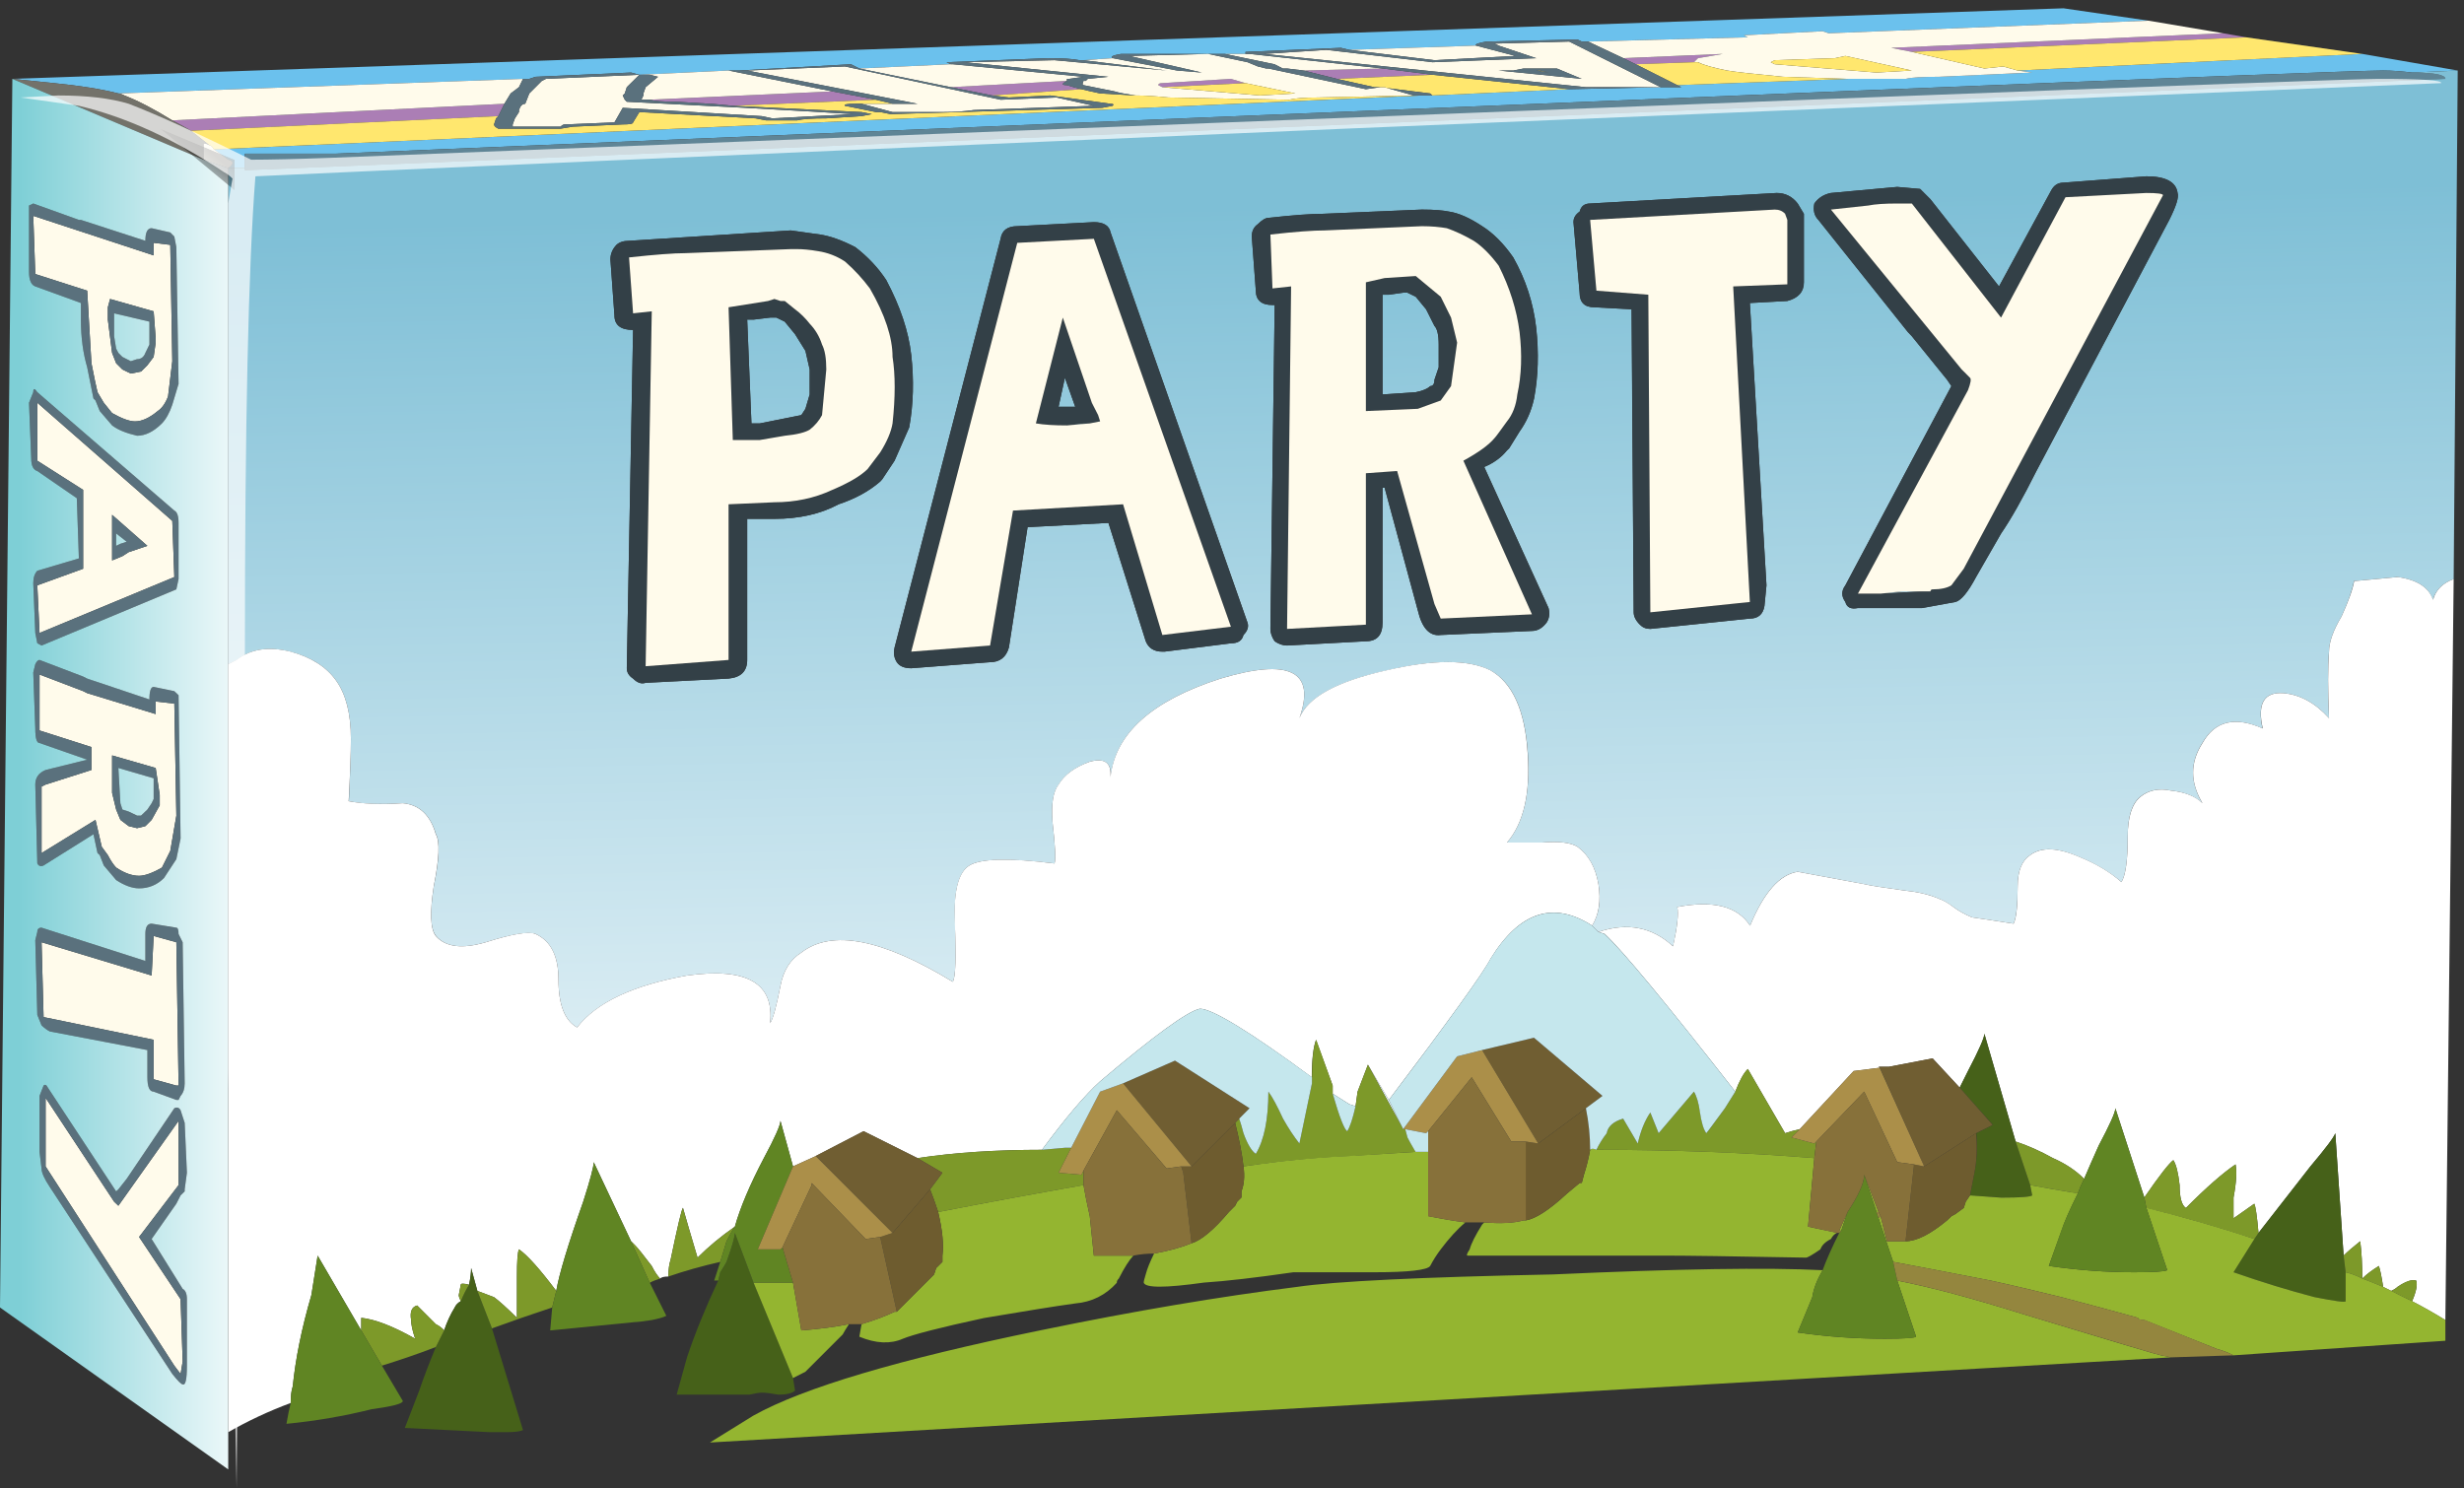 <?xml version="1.0" encoding="UTF-8" standalone="no"?>
<!-- Created with Inkscape (http://www.inkscape.org/) -->
<svg xmlns:inkscape="http://www.inkscape.org/namespaces/inkscape" xmlns:rdf="http://www.w3.org/1999/02/22-rdf-syntax-ns#" xmlns="http://www.w3.org/2000/svg" xmlns:xlink="http://www.w3.org/1999/xlink" xmlns:ns1="http://sozi.baierouge.fr" xmlns:cc="http://creativecommons.org/ns#" xmlns:sodipodi="http://sodipodi.sourceforge.net/DTD/sodipodi-0.dtd" xmlns:dc="http://purl.org/dc/elements/1.1/" id="svg2" xml:space="preserve" viewBox="0 0 59.35 35.85" version="1.1" inkscape:version="0.91 r13725">
  <rect x="0" y="0" width="59.35" height="35.85" fill="#333333" stroke="none"/>
  <defs id="defs6">
    <linearGradient id="linearGradient28" y2="-32.163" gradientUnits="userSpaceOnUse" x2="39.935" gradientTransform="matrix(.016 -.8 -.8 -.016 0 28.68)" y1="-32.163" x1="5.578">
      <stop id="stop30" style="stop-color:#7ebfd6" offset="0"/>
      <stop id="stop32" style="stop-color:#ffffff" offset=".804"/>
      <stop id="stop34" style="stop-color:#ffffff" offset="1"/>
    </linearGradient>
    <linearGradient id="linearGradient82" y2="18.65" gradientUnits="userSpaceOnUse" x2="6.45" gradientTransform="matrix(.8 0 0 -.8 4.0009e-7 28.68)" y1="18.65" x1=".45">
      <stop id="stop84" style="stop-color:#7ecfd6" offset="0"/>
      <stop id="stop86" style="stop-color:#ffffff" offset="1"/>
    </linearGradient>
    <clipPath id="clipPath94">
      <path id="path96" d="m4.52 0.52v25.082l42.96 1.879-0.199-24.481-42.761-2.48z" inkscape:connector-curvature="0"/>
    </clipPath>
    <clipPath id="clipPath102">
      <path id="path104" d="m-32.445-70.021h59.737v65.173h-59.737v-65.173z" inkscape:connector-curvature="0"/>
    </clipPath>
    <linearGradient id="linearGradient106" y2="-36.896" gradientUnits="userSpaceOnUse" x2="17.765" y1="-36.896" x1="-21.972">
      <stop id="stop108" style="stop-color:#ffffff;stop-opacity:.318" offset="0"/>
      <stop id="stop110" style="stop-color:#ffffff;stop-opacity:.047" offset="1"/>
    </linearGradient>
    <mask id="mask112">
      <g id="g114">
        <g id="g116" clip-path="url(#clipPath102)">
          <path id="path118" style="fill:url(#linearGradient106)" d="m-32.445-70.021h59.737v65.173h-59.737v-65.173z" inkscape:connector-curvature="0"/>
        </g>
      </g>
    </mask>
    <linearGradient id="linearGradient122" y2="-36.896" gradientUnits="userSpaceOnUse" x2="17.765" y1="-36.896" x1="-21.972">
      <stop id="stop124" style="stop-color:#ffffff" offset="0"/>
      <stop id="stop126" style="stop-color:#525252" offset="1"/>
    </linearGradient>
    <clipPath id="clipPath134">
      <path id="path136" d="m39.879 28.68 7.601-1.199-42.96-1.879-4.122 1.719 39.481 1.359z" inkscape:connector-curvature="0"/>
    </clipPath>
    <clipPath id="clipPath142">
      <path id="path144" d="m-1.568-0h58.541v23.57h-58.541v-23.57z" inkscape:connector-curvature="0"/>
    </clipPath>
    <linearGradient id="linearGradient146" y2="10.907" gradientUnits="userSpaceOnUse" x2="62.268" y1="10.907" x1="-34.988">
      <stop id="stop148" style="stop-color:#ffffff;stop-opacity:.62" offset="0"/>
      <stop id="stop150" style="stop-color:#ffffff;stop-opacity:0" offset="1"/>
    </linearGradient>
    <mask id="mask152">
      <g id="g154">
        <g id="g156" clip-path="url(#clipPath142)">
          <path id="path158" style="fill:url(#linearGradient146)" d="m-1.568-0h58.541v23.57h-58.541v-23.57z" inkscape:connector-curvature="0"/>
        </g>
      </g>
    </mask>
    <linearGradient id="linearGradient162" y2="10.907" gradientUnits="userSpaceOnUse" x2="62.268" y1="10.907" x1="-34.988">
      <stop id="stop164" style="stop-color:#000000" offset="0"/>
      <stop id="stop166" style="stop-color:#000000" offset="1"/>
    </linearGradient>
    <clipPath id="clipPath174">
      <path id="path176" d="m0.121 3.641 0.277 23.68 4.122-1.719v-25.082l-4.399 3.121z" inkscape:connector-curvature="0"/>
    </clipPath>
    <clipPath id="clipPath182">
      <path id="path184" d="m-27.621 0.809h30.717v27.428h-30.717v-27.428z" inkscape:connector-curvature="0"/>
    </clipPath>
    <linearGradient id="linearGradient186" y2="14.291" gradientUnits="userSpaceOnUse" x2="23.666" y1="14.291" x1="-23.812">
      <stop id="stop188" style="stop-color:#ffffff;stop-opacity:.62" offset="0"/>
      <stop id="stop190" style="stop-color:#ffffff;stop-opacity:.369" offset="1"/>
    </linearGradient>
    <mask id="mask194">
      <g id="g196">
        <g id="g198" clip-path="url(#clipPath182)">
          <path id="path200" style="fill:url(#linearGradient186)" d="m-27.621 0.809h30.717v27.428h-30.717v-27.428z" inkscape:connector-curvature="0"/>
        </g>
      </g>
    </mask>
    <linearGradient id="linearGradient204" y2="14.291" gradientUnits="userSpaceOnUse" x2="23.666" y1="14.291" x1="-23.812">
      <stop id="stop206" style="stop-color:#000000" offset="0"/>
      <stop id="stop208" style="stop-color:#000000" offset="1"/>
    </linearGradient>
  </defs>
  <g id="g10" transform="matrix(1.25,0,0,-1.25,0,35.85)">
    <g id="g12">
      <path id="path14" style="fill-rule:evenodd;fill:#6bc1ed" d="m4.719 25.442h-0.321c0.11 0.078 0.11 0.133 0 0.16-0.105 0.078-0.199 0.144-0.277 0.199l23.277 1.039h0.204l2.636 0.121 1.762 0.039h0.398l-0.078 0.039 3.282 0.121h1.117c0.109 0.028 0.32 0.04 0.64 0.04l1.801 0.082-0.281 0.039 6.641 0.32 1.839-0.32-0.879-0.039c-0.187 0.023-0.375 0.039-0.558 0.039-0.801 0-13.949-0.536-39.442-1.602h-1.761v-0.277zm25.883 2.437h-0.122l-0.082 0.039-1.757-0.039c-0.161-0.027-0.227-0.054-0.2-0.078l-2.441-0.082-0.16 0.039-1.84-0.078v-0.039h-2.398c-0.161-0.027-0.215-0.055-0.161-0.082l-0.562-0.039h-0.078c-0.133 0.027-0.336 0.039-0.602 0.039l-1.961-0.078 0.082-0.039-1.761-0.082-0.161 0.082-2.16-0.121h-0.199l-1.719-0.082-0.16 0.043-1.84-0.082-0.121-0.04h-0.121l-7.797-0.281c-0.32 0.082-0.734 0.149-1.242 0.199l-0.801 0.082 39.524 1.36 1.636-0.238-6.16-0.243-0.117 0.039-1.519-0.078 0.078-0.039-3.078-0.082z" inkscape:connector-curvature="0"/>
      <path id="path16" style="fill-rule:evenodd;fill:#5f8596" d="m46.48 27.282c0.426 0 0.641-0.043 0.641-0.122l-42.398-1.761v0.32h1.757c25.493 1.066 38.641 1.602 39.442 1.602 0.183 0 0.371-0.016 0.558-0.039z" inkscape:connector-curvature="0"/>
      <g id="g18">
        <g id="g20">
          <g id="g26">
            <path id="path36" style="fill-rule:evenodd;fill:url(#linearGradient28)" d="m4.398 15.879v9.563h0.321v-0.043l42.402 1.761c0 0.079-0.215 0.122-0.641 0.122l0.879 0.039-0.078-9.801c-0.215-0.078-0.347-0.215-0.402-0.399-0.078 0.239-0.305 0.387-0.68 0.438l-0.84-0.078c-0.027-0.16-0.105-0.387-0.238-0.68-0.16-0.266-0.242-0.496-0.242-0.68-0.027-0.296-0.027-0.722 0-1.281-0.266 0.293-0.559 0.453-0.879 0.481-0.375 0.027-0.508-0.2-0.402-0.68-0.532 0.238-0.918 0.144-1.16-0.281-0.239-0.371-0.239-0.758 0-1.16-0.133 0.132-0.333 0.214-0.598 0.242-0.242 0.051-0.442 0.011-0.602-0.121-0.16-0.133-0.238-0.387-0.238-0.762 0-0.453-0.039-0.746-0.121-0.879-0.215 0.188-0.481 0.348-0.801 0.48-0.426 0.188-0.746 0.2-0.957 0.04-0.16-0.106-0.242-0.305-0.242-0.598 0-0.375-0.027-0.613-0.078-0.723-0.348 0.055-0.613 0.094-0.801 0.121-0.133 0.055-0.254 0.121-0.359 0.2-0.11 0.082-0.203 0.132-0.282 0.16-0.187 0.082-0.414 0.133-0.679 0.16-0.403 0.055-0.653 0.094-0.762 0.121l-1.277 0.238c-0.348-0.051-0.653-0.398-0.918-1.039-0.243 0.375-0.711 0.492-1.403 0.36 0.028-0.133 0-0.387-0.082-0.758-0.398 0.371-0.879 0.465-1.437 0.277l-0.121 0.121c0.132 0.215 0.175 0.481 0.121 0.801-0.055 0.32-0.188 0.559-0.403 0.719-0.132 0.082-0.359 0.109-0.679 0.082h-0.68c0.32 0.371 0.453 0.945 0.402 1.718-0.054 0.829-0.293 1.36-0.718 1.598-0.43 0.215-1.094 0.215-2 0-0.961-0.211-1.524-0.519-1.684-0.918 0.32 0.906-0.184 1.16-1.519 0.762-1.325-0.426-2.032-1.059-2.118-1.902 0.02 0.277-0.113 0.378-0.402 0.3-0.293-0.109-0.492-0.254-0.598-0.441-0.109-0.133-0.148-0.371-0.121-0.719 0.051-0.453 0.067-0.719 0.039-0.801-0.879 0.106-1.425 0.094-1.64-0.039-0.211-0.132-0.305-0.492-0.278-1.082 0.024-0.691 0.012-1.078-0.043-1.16-1.359 0.828-2.332 1.016-2.918 0.563-0.214-0.133-0.347-0.348-0.402-0.641-0.078-0.402-0.144-0.641-0.199-0.723 0.082 0.778-0.453 1.082-1.598 0.922-1.043-0.187-1.746-0.519-2.121-1-0.242 0.133-0.359 0.442-0.359 0.922 0 0.449-0.149 0.746-0.442 0.879-0.132 0.051-0.453 0-0.961-0.16-0.453-0.133-0.773-0.094-0.957 0.121-0.109 0.133-0.121 0.449-0.043 0.957 0.11 0.535 0.121 0.867 0.043 1-0.109 0.375-0.32 0.574-0.64 0.602-0.43-0.028-0.774-0.016-1.039 0.039 0.023 0.507 0.039 0.906 0.039 1.199 0 0.48-0.094 0.855-0.282 1.121-0.187 0.266-0.48 0.453-0.878 0.559-0.426 0.109-0.774 0.054-1.04-0.161l-0.164-0.078zm31.84 1.36 0.403 0.043h0.398l-0.801-0.043zm5.121 8.043-1.597-0.122c-0.11 0-0.188-0.054-0.242-0.16l-1-1.84-1.321 1.68-0.199 0.199-0.441 0.039-1.278-0.117c-0.133-0.027-0.242-0.093-0.32-0.203-0.027-0.133 0-0.238 0.078-0.316l1.723-2.16 0.078-0.082 0.68-0.84 0.082-0.121-2.043-3.84c-0.079-0.106-0.079-0.211 0-0.321 0.027-0.105 0.109-0.144 0.242-0.117h1.238l0.641 0.117c0.109 0.028 0.242 0.188 0.398 0.481l0.484 0.84c0.184 0.269 0.411 0.668 0.68 1.203l2.559 4.84c0.133 0.265 0.187 0.437 0.16 0.519-0.027 0.211-0.227 0.321-0.602 0.321zm-6.718-0.524c-0.106 0.137-0.243 0.203-0.403 0.203l-3.597-0.203c-0.106 0-0.176-0.051-0.2-0.156-0.082-0.055-0.121-0.121-0.121-0.203l0.118-1.36c0-0.187 0.093-0.281 0.281-0.281l0.722-0.039 0.039-5.84c0-0.078 0.04-0.16 0.122-0.238 0.05-0.055 0.117-0.082 0.199-0.082l1.918 0.199c0.16 0 0.254 0.082 0.281 0.242l0.039 0.399-0.32 5.441 0.719 0.039c0.214 0.055 0.32 0.176 0.32 0.36v1.32l-0.117 0.199zm-10.2-0.277c-0.054 0-0.121-0.039-0.203-0.121-0.078-0.055-0.117-0.133-0.117-0.239l0.078-1.043c0-0.183 0.11-0.277 0.321-0.277h0.042l-0.082-6.242c0-0.078 0.028-0.16 0.082-0.238 0.079-0.055 0.161-0.082 0.239-0.082l1.519 0.082c0.215 0 0.321 0.121 0.321 0.359v2.602h0.039l0.64-2.364c0.082-0.343 0.227-0.504 0.442-0.476l1.758 0.078c0.109 0 0.203 0.055 0.281 0.16 0.054 0.078 0.066 0.172 0.039 0.281l-1.238 2.719c0.187 0.078 0.332 0.188 0.437 0.32l0.043 0.039 0.199 0.321c0.133 0.187 0.227 0.398 0.281 0.64 0.079 0.426 0.094 0.879 0.04 1.36-0.055 0.48-0.2 0.933-0.442 1.359-0.183 0.266-0.387 0.469-0.598 0.602-0.242 0.16-0.453 0.254-0.64 0.281-0.11 0.023-0.281 0.039-0.52 0.039l-1.922-0.082c-0.214 0-0.558-0.024-1.039-0.078zm2.84-1.52 0.199-0.242 0.161-0.32c0.05-0.051 0.082-0.172 0.082-0.36v-0.437l-0.082-0.242c0-0.078-0.028-0.121-0.082-0.121-0.051-0.051-0.145-0.094-0.282-0.118l-0.636-0.043v1.922h0.121l0.277 0.039h0.082l0.16-0.078zm-6.203 1.438-1.476-0.078c-0.188 0-0.297-0.082-0.321-0.243l-2.043-7.878c-0.023-0.106-0.011-0.2 0.043-0.282 0.051-0.078 0.145-0.117 0.278-0.117l1.519 0.117c0.188 0 0.309 0.094 0.363 0.282l0.36 2.32 1.558 0.082 0.719-2.281c0.055-0.133 0.16-0.2 0.32-0.2h0.043l1.282 0.161c0.132 0 0.211 0.05 0.238 0.16 0.078 0.078 0.105 0.16 0.078 0.238l-2.637 7.52c-0.027 0.132-0.136 0.199-0.324 0.199zm-4-1.117c-0.156 0.238-0.359 0.453-0.598 0.636-0.265 0.137-0.492 0.215-0.679 0.242l-0.563 0.079-3.117-0.2c-0.109 0-0.187-0.027-0.242-0.078-0.078-0.082-0.117-0.176-0.117-0.281l0.078-1.078c0-0.188 0.121-0.281 0.359-0.281l-0.121-6.52c0-0.082 0.043-0.148 0.121-0.199 0.082-0.082 0.16-0.109 0.242-0.082l1.598 0.082c0.242 0.023 0.359 0.144 0.359 0.359v2.719h0.524c0.476 0 0.89 0.094 1.238 0.281 0.32 0.106 0.586 0.25 0.801 0.438l0.039 0.043 0.238 0.359 0.282 0.641c0.082 0.449 0.093 0.918 0.039 1.398-0.051 0.453-0.211 0.934-0.481 1.442zm3.32-2.442 0.122 0.559 0.199-0.559h-0.321zm0.602-0.32l-0.441-0.039 0.32 0.039h0.121zm6.039-13.602-0.68 1.242 0.403-0.679 0.277-0.563zm-12.199 15.641h0.121l0.16-0.078 0.199-0.242 0.2-0.321 0.082-0.359v-0.481l-0.082-0.277-0.079-0.121-0.8-0.16h-0.161l-0.082 2h0.122l0.32 0.039z" inkscape:connector-curvature="0"/>
          </g>
        </g>
      </g>
      <path id="path38" style="fill-rule:evenodd;fill:#ab7eb5" d="m43.281 27.961-6.441-0.281-0.399 0.078 6.399 0.281 0.441-0.078zm-10.64-0.48-1.121-0.039-0.239 0.117 1.918 0.082-0.48-0.082-0.078-0.078zm-5.039-0.242-1.84-0.079-0.641 0.161 1.52 0.039 0.961-0.121zm-9.282-0.239l2.239 0.121c-0.106-0.054-0.106-0.082 0-0.082 0.082-0.027 0.175-0.054 0.281-0.078l-1.719-0.121-0.801 0.16zm-2.281-0.082 0.84-0.16-2.758-0.117-0.402 0.039h-0.039l-0.641 0.039c-0.266 0-0.437 0.016-0.519 0.039l3.519 0.16zm-12.719-0.558 6.399 0.32-0.117-0.238-5.922-0.282c-0.133 0.079-0.254 0.145-0.36 0.2zm20.68 0.718-1.602-0.078-0.078 0.039c0 0.028 0.028 0.039 0.078 0.039l1.321 0.082 0.281-0.082z" inkscape:connector-curvature="0"/>
      <path id="path40" style="fill-rule:evenodd;fill:#334047" d="m41.359 25.282c0.375 0 0.575-0.11 0.602-0.321 0.027-0.082-0.027-0.254-0.16-0.519l-2.563-4.84c-0.265-0.535-0.492-0.934-0.679-1.203l-0.481-0.84c-0.156-0.293-0.289-0.453-0.398-0.481l-0.641-0.117h-1.238c-0.133-0.027-0.215 0.012-0.242 0.117-0.079 0.11-0.079 0.215 0 0.321l2.043 3.84-0.082 0.121-0.68 0.84-0.078 0.082-1.723 2.16c-0.078 0.078-0.105 0.183-0.078 0.316 0.078 0.11 0.184 0.176 0.316 0.203l1.282 0.117 0.441-0.039 0.199-0.199 1.321-1.68 1 1.84c0.054 0.106 0.132 0.16 0.242 0.16l1.597 0.122zm-5.121-8.043 0.801 0.043h0.16c0 0.023 0.016 0.039 0.039 0.039 0.16 0 0.282 0.027 0.364 0.078l0.238 0.32 3.84 7.199c0 0.028-0.106 0.043-0.321 0.043l-1.558-0.082-1.239-2.32-1.722 2.199h-0.281c-0.239 0-0.426-0.012-0.559-0.039l-0.719-0.078 2.52-3.082 0.16-0.16c0.027-0.024 0.012-0.106-0.039-0.239l-2.121-3.921h0.437zm-1.84 7.32c-0.05 0.055-0.117 0.082-0.199 0.082l-3.558-0.199 0.121-1.364 1-0.078 0.039-6.121 1.918 0.199-0.321 6.082 1.043 0.04v1.242l-0.043 0.117zm0.243 0.199 0.121-0.199v-1.32c0-0.184-0.11-0.305-0.321-0.36l-0.722-0.039 0.32-5.441-0.039-0.399c-0.027-0.16-0.121-0.242-0.281-0.242l-1.918-0.199c-0.082 0-0.149 0.027-0.203 0.082-0.078 0.078-0.118 0.16-0.118 0.238l-0.042 5.84-0.719 0.039c-0.184 0-0.281 0.094-0.281 0.281l-0.118 1.36c0 0.082 0.039 0.148 0.118 0.203 0.027 0.105 0.093 0.156 0.203 0.156l3.597 0.203c0.16 0 0.297-0.066 0.403-0.203zm-9.121-0.519c-0.215 0-0.559-0.028-1.04-0.079l0.04-1.039 0.359 0.039-0.078-6.601 1.519 0.082v2.918l0.602 0.043 0.719-2.563 0.117-0.281 1.762 0.082-1.321 2.961c0.293 0.16 0.492 0.305 0.602 0.438 0.023 0.027 0.105 0.136 0.238 0.32 0.106 0.133 0.172 0.309 0.199 0.519 0.082 0.375 0.094 0.774 0.043 1.204-0.054 0.425-0.187 0.851-0.402 1.277-0.16 0.215-0.32 0.375-0.481 0.48-0.183 0.106-0.359 0.188-0.519 0.243-0.133 0.023-0.293 0.039-0.481 0.039l-1.878-0.082zm-1.079 0.242c0.481 0.054 0.825 0.078 1.039 0.078l1.918 0.082c0.243 0 0.414-0.016 0.524-0.039 0.183-0.027 0.398-0.121 0.637-0.281 0.214-0.133 0.414-0.336 0.601-0.602 0.238-0.426 0.387-0.879 0.442-1.359 0.05-0.481 0.039-0.934-0.043-1.36-0.051-0.242-0.145-0.453-0.282-0.64l-0.199-0.321-0.039-0.039c-0.105-0.132-0.254-0.242-0.441-0.32l1.242-2.719c0.027-0.109 0.012-0.203-0.039-0.281-0.082-0.105-0.176-0.16-0.281-0.16l-1.762-0.078c-0.211-0.028-0.36 0.133-0.438 0.476l-0.64 2.364h-0.039v-2.602c0-0.238-0.106-0.359-0.321-0.359l-1.519-0.082c-0.078 0-0.16 0.027-0.239 0.082-0.054 0.078-0.082 0.16-0.082 0.238l0.082 6.242h-0.042c-0.211 0-0.321 0.094-0.321 0.277l-0.078 1.043c0 0.106 0.039 0.184 0.117 0.239 0.082 0.082 0.149 0.121 0.203 0.121zm3.321-1.52 0.199-0.402 0.117-0.481-0.117-0.839-0.199-0.278-0.442-0.16-1-0.043v2.481l0.36 0.082 0.597 0.039 0.485-0.399zm-0.481 0-0.16 0.078h-0.082l-0.277-0.039h-0.121v-1.922l0.64 0.043c0.133 0.028 0.227 0.067 0.281 0.118 0.051 0 0.079 0.043 0.079 0.121l0.082 0.242v0.437c0 0.188-0.028 0.309-0.082 0.36l-0.161 0.32-0.199 0.242zm-6.203 1.438c0.188 0 0.297-0.067 0.32-0.199l2.641-7.52c0.027-0.078 0-0.16-0.078-0.238-0.027-0.11-0.109-0.16-0.242-0.16l-1.281-0.161h-0.04c-0.16 0-0.265 0.067-0.32 0.2l-0.719 2.281-1.558-0.082-0.36-2.32c-0.054-0.188-0.175-0.282-0.363-0.282l-1.519-0.117c-0.133 0-0.227 0.039-0.278 0.117-0.054 0.082-0.066 0.176-0.043 0.282l2.043 7.878c0.024 0.161 0.133 0.243 0.321 0.243l1.476 0.078zm-4-1.117c0.27-0.508 0.43-0.989 0.481-1.442 0.054-0.48 0.043-0.949-0.039-1.398l-0.282-0.641-0.238-0.359-0.039-0.043c-0.215-0.184-0.481-0.332-0.801-0.438-0.348-0.187-0.762-0.281-1.238-0.281h-0.524v-2.719c0-0.215-0.117-0.336-0.359-0.359l-1.598-0.082c-0.082-0.027-0.16 0-0.242 0.082-0.078 0.051-0.121 0.117-0.121 0.199l0.121 6.52c-0.238 0-0.359 0.093-0.359 0.281l-0.078 1.078c0 0.105 0.039 0.199 0.117 0.281 0.055 0.051 0.133 0.078 0.242 0.078l3.117 0.2 0.563-0.079c0.187-0.027 0.414-0.105 0.679-0.242 0.239-0.183 0.442-0.398 0.598-0.636zm0.121-1.481c0 0.371-0.144 0.813-0.437 1.32-0.137 0.184-0.297 0.36-0.481 0.52-0.16 0.105-0.336 0.172-0.519 0.199-0.16 0.028-0.297 0.039-0.403 0.039h-0.121l-2.039-0.078c-0.211 0-0.574-0.027-1.078-0.082l0.078-1.078 0.36 0.039-0.118-6.84 1.598 0.121v3l0.883 0.039c0.398 0 0.773 0.078 1.117 0.239 0.32 0.136 0.547 0.269 0.68 0.402l0.242 0.32c0.133 0.211 0.211 0.399 0.238 0.559 0.055 0.508 0.055 0.933 0 1.281zm3.199-0.961h0.321l-0.199 0.559-0.122-0.559zm0.602-0.32h-0.121l-0.32-0.039c-0.239 0-0.438 0.012-0.598 0.039l0.519 2.039 0.559-1.641 0.121-0.238 0.039-0.121-0.199-0.039zm-1.48-1.68 2.121 0.121 0.757-2.519 1.321 0.16-2.641 7.476-1.476-0.078-2.043-7.879 1.519 0.118 0.442 2.601zm-4.68 3.719-0.32-0.039h-0.122l0.082-2h0.161l0.8 0.16 0.079 0.121 0.082 0.277v0.481l-0.082 0.359-0.2 0.321-0.199 0.242-0.16 0.078h-0.121zm-0.039 0.32 0.121 0.039 0.117-0.039h0.082l0.199-0.16c0.106-0.078 0.2-0.172 0.282-0.277 0.105-0.11 0.183-0.242 0.238-0.403 0.055-0.105 0.082-0.265 0.082-0.48l-0.082-0.879c-0.051-0.105-0.133-0.199-0.238-0.281-0.082-0.051-0.243-0.094-0.481-0.117l-0.48-0.082h-0.52l-0.082 2.558 0.762 0.121z" inkscape:connector-curvature="0"/>
      <path id="path42" style="fill-rule:evenodd;fill:#fffbeb" d="m38.879 27.321 0.281-0.039-1.801-0.082c-0.32 0-0.531-0.012-0.636-0.04h-1.121l-1.243 0.04c-0.558 0.054-0.918 0.093-1.078 0.121-0.269 0.054-0.453 0.105-0.558 0.16h-0.082l0.078 0.078 0.48 0.082-1.918-0.082-0.679 0.32 3.078 0.082-0.078 0.039 1.519 0.078 0.117-0.039 6.16 0.243 1.442-0.243-6.399-0.281 0.399-0.078 1.398-0.32 0.364 0.039 0.277-0.078zm-10.438 0.48 0.758-0.199-1.558-0.082-1.641 0.199 2.441 0.082zm0.438-0.48 1.601-0.161-0.48 0.2h-0.641l-0.199-0.039h-0.281zm-24.481-1.879-0.476 0.16v0.316c0.023 0 0.066-0.011 0.117-0.039 0.027 0 0.055-0.027 0.082-0.078 0.078-0.055 0.172-0.121 0.277-0.199 0.11-0.027 0.11-0.082 0-0.16zm32.641-8.16h-0.398l-0.403-0.043h-0.437l2.121 3.921c0.051 0.133 0.066 0.215 0.039 0.239-0.082 0.082-0.133 0.136-0.16 0.16l-2.52 3.082 0.719 0.078c0.133 0.027 0.32 0.039 0.559 0.039h0.281l1.719-2.199 1.242 2.32 1.558 0.082c0.215 0 0.321-0.015 0.321-0.043l-3.84-7.199-0.238-0.32c-0.082-0.051-0.204-0.078-0.364-0.078-0.023 0-0.039-0.016-0.039-0.039h-0.16zm-1.68 10.277-1.16-0.039-0.078-0.039 0.078-0.039 1.961-0.16 0.68 0.039-1.281 0.281-0.2-0.043zm-25.64-0.879-6.399-0.32c-0.347 0.215-0.652 0.375-0.922 0.48-0.05 0.028-0.093 0.039-0.117 0.039l7.797 0.281-0.078-0.16-0.16-0.121-0.121-0.199zm4.32 0.641 2-0.403-3.519-0.16h-0.161l0.039 0.082v0.039l0.043 0.121 0.239 0.2-0.16 0.039h-0.2l-0.242-0.239-0.039-0.121-0.039-0.039 0.039-0.082 0.039-0.039 2.281-0.117c0.989-0.055 1.68-0.094 2.082-0.121l-1.562-0.082-0.199 0.043-2.68 0.16-0.16-0.281-0.961-0.039c-0.024 0-0.051-0.016-0.078-0.043h-0.922v0.043l0.043 0.117 0.078 0.121v0.039c0.027 0.082 0.066 0.121 0.121 0.121l0.078 0.199 0.242 0.242 0.079 0.039 1.8 0.079 1.719 0.082zm12.602 0.039-1.52-0.039-0.32 0.039h-0.082l-0.16 0.082-0.957 0.199h0.476l2.563-0.281zm-5.2 0.199 1.239-0.238 0.48-0.039-1.398 0.32 1.519 0.039 0.758-0.16 0.199-0.082 0.16-0.039h0.043l1.879-0.399 0.282 0.039h0.078l0.062-0.019 0.496-0.141-1.84-0.039c-0.265 0-0.453-0.016-0.558-0.043l-2.32 0.043c-0.239 0.024-0.454 0.039-0.641 0.039-0.184 0.028-0.32 0.051-0.399 0.078l-0.601 0.121c-0.024 0-0.024 0.028 0 0.082h0.043l0.039 0.039 0.398 0.04-2.757 0.281 1.718 0.039 2.16-0.199-1.601 0.199 0.562 0.039zm-3.121-0.117h0.039l2.52-0.242-0.277-0.04h-0.043v-0.039l-2.239-0.121-1.761 0.36 1.761 0.082zm16.078-2.883 0.043-0.117v-1.242l-1.043-0.04 0.321-6.082-1.918-0.199-0.039 6.121-1 0.078-0.121 1.364 3.558 0.199c0.082 0 0.149-0.027 0.199-0.082zm-2.398 2.441h-1.441l-6.2 0.641 1.2 0.078 2.043-0.238 2 0.078-0.723 0.242-0.078 0.039 1.437 0.039 1.762-0.879zm-14.801-0.32h0.481l-3.282 0.641 1.883 0.078 3-0.641 1.078 0.043 0.719-0.16-2.316-0.082c-0.16-0.024-0.364-0.039-0.602-0.039h-0.961l-0.597 0.16h0.597zm8.321-2.441 1.878 0.082c0.188 0 0.348-0.016 0.481-0.039 0.16-0.055 0.336-0.137 0.519-0.243 0.161-0.105 0.321-0.265 0.481-0.48 0.215-0.426 0.348-0.852 0.402-1.277 0.051-0.43 0.039-0.829-0.043-1.204-0.023-0.21-0.09-0.386-0.199-0.519-0.133-0.184-0.211-0.293-0.238-0.32-0.11-0.133-0.309-0.278-0.602-0.438l1.321-2.961-1.758-0.082-0.121 0.281-0.719 2.563-0.602-0.043v-2.918l-1.519-0.082 0.078 6.601-0.359-0.039-0.04 1.039c0.481 0.055 0.829 0.079 1.04 0.079zm2.242-1.278-0.481 0.399-0.601-0.039-0.36-0.082v-2.481l1 0.043 0.442 0.16 0.199 0.278 0.117 0.839-0.117 0.481-0.199 0.402zm-5.364 4.039 1.883-0.16 0.68 0.039-0.961 0.199-0.281 0.082-1.321-0.082c-0.05 0-0.078-0.011-0.078-0.039l0.078-0.039zm-5.199-5.199c0.055-0.348 0.055-0.773 0-1.281-0.027-0.16-0.105-0.348-0.238-0.559l-0.242-0.32c-0.133-0.133-0.36-0.266-0.68-0.402-0.344-0.161-0.719-0.239-1.117-0.239l-0.883-0.039v-3l-1.598-0.121 0.118 6.84-0.36-0.039-0.078 1.078c0.504 0.055 0.867 0.082 1.078 0.082l2.039 0.078h0.121c0.106 0 0.243-0.011 0.403-0.039 0.183-0.027 0.359-0.094 0.519-0.199 0.184-0.16 0.344-0.336 0.481-0.52 0.293-0.507 0.437-0.949 0.437-1.32zm3.36-1.32 0.441 0.039 0.199 0.039-0.039 0.121-0.121 0.238-0.559 1.641-0.519-2.039c0.16-0.027 0.359-0.039 0.598-0.039zm-1.039-1.641-0.442-2.601-1.519-0.118 2.043 7.879l1.476 0.078 2.641-7.476-1.321-0.16-0.757 2.519-2.121-0.121zm-4.719 4.039-0.762-0.121 0.082-2.558h0.52l0.48 0.082c0.238 0.023 0.399 0.066 0.481 0.117 0.105 0.082 0.183 0.176 0.238 0.281l0.082 0.879c0 0.215-0.027 0.375-0.082 0.48-0.051 0.161-0.133 0.293-0.238 0.403-0.082 0.105-0.176 0.199-0.282 0.277l-0.199 0.16h-0.082l-0.117 0.039-0.121-0.039zm-11.84 1.121 0.32-0.039 0.039-2.242-0.082-0.68c-0.05-0.132-0.117-0.226-0.199-0.281-0.16-0.133-0.305-0.199-0.437-0.199-0.11 0-0.254 0.055-0.442 0.16l-0.16 0.199-0.121 0.203c-0.024 0.106-0.067 0.293-0.117 0.559l-0.082 1.398-1 0.321-0.039 1.121 2.32-0.762v0.242zm-0.84-1.082-0.043-0.16v-0.238l0.082-0.641 0.078-0.199 0.121-0.121 0.161-0.078 0.199 0.039 0.121 0.121 0.121 0.16 0.039 0.277v0.082l-0.039 0.52-0.84 0.238zm-1.402-3.117v1.117l2.601-2.277 0.039-1.082-2.597-1.078-0.043 0.918 0.883 0.32v1.52l-0.883 0.562zm1.761-1.762 0.36 0.121-0.68 0.598v-0.879l0.199 0.082 0.121 0.078zm-0.8-2.718 1.32-0.403v0.242l0.359-0.039 0.039-2.16-0.117-0.679-0.16-0.321c-0.187-0.109-0.336-0.16-0.441-0.16-0.133 0-0.282 0.051-0.442 0.16-0.05 0.051-0.105 0.133-0.16 0.239l-0.117 0.16-0.121 0.519-1.039-0.64v1.281l0.078 0.039 0.883 0.281v0.442l-1 0.32v1.078l0.84-0.32 0.078-0.039zm0.48-1.2v-0.722l0.078-0.321 0.082-0.199 0.16-0.121 0.161-0.039 0.16 0.039 0.121 0.121 0.156 0.281v0.2l-0.078 0.519-0.84 0.242zm-1.359-3.601 2.121-0.641 0.039 0.762 0.437-0.121 0.043-2.762h-0.043l-0.437 0.121v0.762l-2.121 0.437-0.039 1.442zm1.48-5.078 1.16 1.636v-1.238l-0.761-1 0.8-1.199 0.04-1.199-0.04-0.242-0.121 0.16-2.48 3.84v1.32l1.32-2 0.082-0.078z" inkscape:connector-curvature="0"/>
      <path id="path44" style="fill-rule:evenodd;fill:#ffe76e" d="m35.359 27.559 0.2 0.043 1.281-0.281-0.68-0.039-1.961 0.16-0.078 0.039 0.078 0.039 1.16 0.039zm3.52-0.238-0.277 0.078-0.364-0.039-1.398 0.32 6.441 0.281 2.239-0.32-6.641-0.32zm-6.559-0.282-0.8 0.403 1.121 0.039h0.078c0.109-0.055 0.293-0.106 0.558-0.16 0.161-0.028 0.524-0.067 1.082-0.121l1.243-0.04-3.282-0.121zm-4.922-0.199-23.277-1.039c-0.027 0.051-0.055 0.078-0.082 0.078-0.133 0.106-0.254 0.199-0.359 0.281l5.922 0.282-0.043-0.043-0.039-0.117c0-0.028 0.027-0.055 0.082-0.082h1.199l0.238 0.039 0.961 0.043c0.133 0 0.199 0.011 0.199 0.039l0.121 0.199 2.239-0.121 0.203-0.039h0.597c0.106 0.027 0.293 0.039 0.563 0.039l0.68 0.043 0.199 0.039-0.199 0.039-2.481 0.121 2.758 0.117 0.32-0.078h-0.719c-0.16 0-0.226-0.012-0.199-0.039l0.598-0.121h0.082l0.199-0.039 4.078 0.121 0.203 0.039c0.028 0.027 0.012 0.039-0.043 0.039l-1.16 0.16-0.797-0.039-0.32 0.039 1.719 0.121c0.105-0.027 0.226-0.054 0.359-0.082l0.68-0.039c0.187 0 0.402-0.015 0.641-0.039l2.32-0.043c0.105 0.027 0.293 0.043 0.558 0.043l1.84 0.039h0.16zm-0.796 0.16h-0.122l-0.718 0.16 1.84 0.079 2.636-0.278-2.636-0.121-0.043 0.039-0.821 0.102-0.058 0.019h-0.078zm3.078 0.321 0.16-0.039-0.238 0.039h0.078zm-5.68-0.243 0.961-0.199-0.68-0.039-1.883 0.16 1.602 0.078z" inkscape:connector-curvature="0"/>
      <path id="path46" style="fill-rule:evenodd;fill:#ffffff" d="m47.281 17.52-0.16-14.281c-0.215 0.132-0.43 0.254-0.641 0.363 0.079 0.183 0.106 0.316 0.079 0.398-0.079 0.028-0.2-0.015-0.36-0.121-0.027-0.027-0.066-0.051-0.121-0.078-0.051 0.024-0.105 0.051-0.156 0.078-0.027 0.188-0.055 0.321-0.082 0.403-0.133-0.082-0.238-0.161-0.32-0.243 0 0.266-0.012 0.508-0.04 0.719-0.132-0.105-0.242-0.199-0.32-0.277l-0.16 2.359c-0.027-0.082-0.188-0.293-0.48-0.64l-1-1.282c-0.028 0.321-0.055 0.508-0.082 0.563l-0.399-0.281v0.402c0.055 0.289 0.066 0.504 0.039 0.637-0.238-0.161-0.558-0.438-0.957-0.84-0.082 0.054-0.121 0.203-0.121 0.441-0.027 0.238-0.066 0.399-0.121 0.481-0.078-0.055-0.266-0.293-0.559-0.719l-0.558 1.719c0-0.082-0.11-0.321-0.321-0.719-0.109-0.242-0.203-0.457-0.281-0.641-0.16 0.16-0.359 0.293-0.601 0.399-0.239 0.133-0.481 0.242-0.719 0.32l-0.602 2.078c0-0.078-0.105-0.316-0.316-0.719l-0.16-0.32-0.52 0.563-0.84-0.161h-0.203l0.024-0.019-0.504-0.063-1.039-1.121c-0.106-0.023-0.2-0.05-0.282-0.078l-0.718 1.238c-0.082-0.078-0.16-0.226-0.242-0.437-1.333 1.707-2.172 2.719-2.516 3.039l-0.121 0.039c0.558 0.188 1.039 0.094 1.437-0.277 0.082 0.371 0.11 0.625 0.082 0.758 0.692 0.132 1.16 0.015 1.403-0.36 0.265 0.641 0.57 0.985 0.918 1.039l1.281-0.238c0.105-0.027 0.359-0.066 0.758-0.121 0.265-0.027 0.492-0.078 0.679-0.16 0.082-0.028 0.176-0.078 0.282-0.16 0.105-0.079 0.226-0.145 0.359-0.2 0.188-0.027 0.453-0.066 0.801-0.121 0.054 0.11 0.078 0.348 0.078 0.723 0 0.293 0.082 0.492 0.242 0.598 0.215 0.16 0.535 0.148 0.961-0.04 0.32-0.132 0.586-0.292 0.797-0.48 0.082 0.133 0.121 0.426 0.121 0.879 0 0.375 0.082 0.629 0.242 0.762 0.16 0.132 0.36 0.172 0.598 0.121 0.269-0.028 0.469-0.11 0.601-0.242-0.242 0.402-0.242 0.785 0 1.16 0.239 0.425 0.625 0.519 1.161 0.281-0.11 0.48 0.027 0.707 0.398 0.68 0.32-0.028 0.613-0.188 0.879-0.481-0.024 0.559-0.024 0.985 0 1.281 0 0.184 0.082 0.414 0.242 0.68 0.133 0.293 0.215 0.52 0.242 0.68l0.84 0.078c0.371-0.051 0.598-0.199 0.68-0.438 0.051 0.184 0.183 0.321 0.398 0.399zm-34.402-13.442c-0.078 0-0.133-0.011-0.16-0.039-0.051 0.055-0.106 0.133-0.16 0.243-0.161 0.211-0.266 0.343-0.321 0.398l-0.078 0.078-0.719 1.524c0-0.082-0.066-0.336-0.203-0.762-0.293-0.828-0.465-1.399-0.519-1.719-0.321 0.426-0.559 0.692-0.719 0.801-0.027-0.055-0.039-0.227-0.039-0.52v-0.8c-0.188 0.187-0.336 0.32-0.441 0.398l-0.321 0.121-0.121 0.442c0-0.083-0.012-0.188-0.039-0.321-0.105 0.024-0.16 0.024-0.16 0l-0.039-0.203c0-0.023 0.015-0.066 0.039-0.117-0.051-0.027-0.094-0.067-0.117-0.121-0.082-0.133-0.149-0.278-0.203-0.438-0.051 0.051-0.106 0.09-0.161 0.117l-0.359 0.36c-0.105-0.027-0.144-0.121-0.117-0.281 0-0.079 0.023-0.2 0.078-0.36-0.426 0.242-0.773 0.375-1.039 0.403v-0.243l-0.84 1.442-0.121-0.762c-0.188-0.641-0.305-1.226-0.359-1.758-0.028-0.082-0.039-0.187-0.039-0.32-0.43-0.16-0.829-0.348-1.204-0.563v14.801l0.161 0.082c0.269 0.211 0.613 0.266 1.043 0.16 0.398-0.109 0.691-0.296 0.878-0.562 0.188-0.266 0.282-0.641 0.282-1.117 0-0.297-0.016-0.696-0.043-1.203 0.269-0.051 0.613-0.067 1.043-0.039 0.316-0.028 0.531-0.227 0.636-0.598 0.082-0.137 0.067-0.469-0.039-1-0.078-0.508-0.066-0.828 0.039-0.961 0.188-0.215 0.508-0.254 0.961-0.121 0.508 0.16 0.829 0.215 0.961 0.16 0.293-0.133 0.442-0.426 0.442-0.879 0-0.48 0.117-0.789 0.359-0.922 0.371 0.481 1.078 0.813 2.117 1 1.149 0.16 1.684-0.144 1.602-0.918 0.055 0.078 0.121 0.321 0.199 0.719 0.055 0.293 0.188 0.508 0.402 0.641 0.586 0.453 1.559 0.265 2.918-0.563 0.055 0.082 0.067 0.469 0.039 1.16-0.023 0.59 0.067 0.95 0.282 1.082 0.215 0.133 0.761 0.149 1.64 0.039 0.028 0.082 0.012 0.348-0.039 0.801-0.027 0.348 0.012 0.586 0.117 0.719 0.11 0.187 0.309 0.336 0.602 0.441 0.289 0.078 0.422-0.019 0.398-0.3 0.09 0.843 0.797 1.476 2.122 1.902 1.332 0.398 1.839 0.144 1.519-0.762 0.16 0.403 0.719 0.707 1.68 0.922 0.906 0.211 1.574 0.211 2 0 0.426-0.242 0.668-0.773 0.719-1.602 0.054-0.773-0.079-1.347-0.399-1.718h0.68c0.32 0.027 0.547 0 0.679-0.082 0.215-0.157 0.348-0.399 0.403-0.719 0.051-0.32 0.011-0.586-0.121-0.801-0.746 0.481-1.399 0.27-1.957-0.637-0.137-0.269-0.789-1.175-1.961-2.722l-0.403 0.679-0.199-0.519-0.039-0.281-0.121 0.039-0.32 0.203v0.156l-0.321 0.883c-0.05-0.133-0.082-0.375-0.082-0.723-1.199 0.883-1.918 1.321-2.156 1.321-0.242-0.051-0.883-0.52-1.922-1.399-0.293-0.265-0.668-0.707-1.121-1.32-0.879 0-1.68-0.051-2.398-0.16l-1.039 0.519-0.922-0.48-0.438-0.199-0.242 0.878c0-0.078-0.105-0.32-0.32-0.718-0.266-0.508-0.453-0.946-0.559-1.321-0.265-0.183-0.508-0.386-0.719-0.597-0.136 0.453-0.226 0.773-0.281 0.961-0.027-0.028-0.105-0.364-0.238-1-0.027-0.082-0.043-0.188-0.043-0.325z" inkscape:connector-curvature="0"/>
      <path id="path48" style="fill-rule:evenodd;fill:#466119" d="m38.84 6.68 0.281-0.84 0.039-0.199c-0.027-0.027-0.226-0.039-0.598-0.039l-0.601 0.039c0.027 0.133 0.051 0.266 0.078 0.398 0.055 0.266 0.07 0.536 0.043 0.801l0.32 0.16-0.64 0.719 0.16 0.32c0.211 0.403 0.316 0.641 0.316 0.719l0.602-2.078zm4.601-1.879 0.079 0.117 1 1.282c0.292 0.347 0.453 0.558 0.48 0.64l0.16-2.359 0.039-0.321v-0.558c0-0.027-0.199 0-0.597 0.078-0.508 0.137-1.028 0.293-1.563 0.48l0.402 0.641zm-28.921-0.84 0.761-1.84 0.039-0.242c-0.054-0.051-0.16-0.078-0.32-0.078-0.133 0.024-0.238 0.039-0.32 0.039-0.055 0-0.133-0.015-0.239-0.039h-1.402l0.199 0.719c0.16 0.48 0.364 0.973 0.602 1.48l0.039 0.16c0.055 0.079 0.094 0.145 0.121 0.2 0.105 0.293 0.16 0.48 0.16 0.558l0.36-0.957zm-6.122-1.242c0.055 0.109 0.11 0.215 0.161 0.32 0.054 0.161 0.121 0.309 0.203 0.442 0.023 0.051 0.066 0.094 0.117 0.121 0.055 0.133 0.109 0.238 0.16 0.316 0.027 0.133 0.039 0.242 0.039 0.321l0.121-0.438 0.281-0.723 0.598-1.96c-0.051-0.024-0.156-0.04-0.316-0.04h-0.321l-1.64 0.082 0.277 0.719c0.082 0.242 0.188 0.52 0.32 0.84z" inkscape:connector-curvature="0"/>
      <path id="path50" style="fill-rule:evenodd;fill:#7d9929" d="m34.961 6.36c-1.336 0.109-2.734 0.16-4.199 0.16 0.05 0.105 0.117 0.215 0.199 0.32 0.027 0.133 0.133 0.227 0.316 0.281l0.282-0.48c0.054 0.238 0.132 0.437 0.242 0.598l0.16-0.399 0.68 0.801c0.05-0.082 0.093-0.215 0.121-0.402 0.023-0.184 0.066-0.321 0.117-0.399 0.027 0.028 0.148 0.188 0.359 0.481l0.2 0.32c0.082 0.211 0.16 0.359 0.242 0.437l0.718-1.238c0.082 0.028 0.176 0.051 0.282 0.078l-0.16-0.16 0.441-0.117 0.039 0.039-0.039-0.32zm4.16-0.52-0.281 0.84c0.238-0.078 0.48-0.187 0.719-0.32 0.242-0.106 0.441-0.239 0.601-0.399-0.055-0.109-0.094-0.203-0.121-0.281-0.32 0.055-0.625 0.105-0.918 0.16zm4.399-0.922-0.079-0.117c-0.64 0.211-1.336 0.414-2.082 0.598l-0.039 0.203c0.293 0.426 0.481 0.664 0.559 0.719 0.055-0.082 0.094-0.243 0.121-0.481 0-0.242 0.039-0.387 0.121-0.441 0.399 0.402 0.719 0.679 0.957 0.84 0.027-0.133 0.016-0.348-0.039-0.641v-0.398l0.402 0.281c0.024-0.055 0.051-0.242 0.079-0.563zm1.679-0.758-0.039 0.321c0.078 0.078 0.188 0.172 0.32 0.277 0.028-0.211 0.04-0.449 0.04-0.719 0.082 0.082 0.187 0.161 0.32 0.243 0.027-0.082 0.051-0.215 0.082-0.403-0.137 0.055-0.27 0.11-0.402 0.16-0.106 0.055-0.211 0.094-0.321 0.121zm1.281-0.558c-0.105 0.051-0.242 0.117-0.402 0.199 0.055 0.024 0.094 0.051 0.121 0.078 0.16 0.11 0.281 0.149 0.36 0.121 0.027-0.082 0-0.215-0.079-0.398zm-33.761 0.437c-0.078-0.027-0.145-0.05-0.199-0.082l-0.36 0.801 0.078-0.078c0.055-0.055 0.16-0.187 0.321-0.402 0.054-0.106 0.109-0.184 0.16-0.239zm0.16 0.039c0 0.137 0.016 0.243 0.043 0.321 0.133 0.64 0.211 0.972 0.238 1 0.051-0.184 0.145-0.508 0.281-0.957 0.211 0.211 0.454 0.41 0.719 0.597-0.055-0.082-0.105-0.171-0.16-0.281l-0.121-0.398c-0.344-0.078-0.68-0.172-1-0.282zm-3.399-1-0.281 0.723 0.321-0.121c0.105-0.078 0.253-0.215 0.441-0.398v0.796c0 0.293 0.012 0.469 0.039 0.524 0.16-0.109 0.398-0.375 0.719-0.801l-0.078-0.32c-0.403-0.133-0.786-0.266-1.161-0.403zm-0.441 0.84c-0.051-0.078-0.105-0.183-0.16-0.316-0.024 0.051-0.039 0.09-0.039 0.117l0.039 0.199c0 0.028 0.055 0.028 0.16 0zm-2.078-0.879v0.243c0.266-0.028 0.613-0.161 1.039-0.403-0.055 0.16-0.078 0.281-0.078 0.36-0.027 0.16 0.012 0.254 0.117 0.281 0.027-0.027 0.149-0.149 0.359-0.36 0.055-0.027 0.11-0.066 0.161-0.121-0.051-0.105-0.106-0.211-0.161-0.32-0.343-0.133-0.691-0.25-1.039-0.359l-0.398 0.679zm16.84 4 0.078 0.082c0.027-0.082 0.055-0.175 0.082-0.281 0.078-0.215 0.16-0.347 0.238-0.398 0.16 0.265 0.242 0.664 0.242 1.199 0.082-0.109 0.172-0.281 0.282-0.52 0.105-0.187 0.211-0.347 0.316-0.48l0.242 1.16v0.117c0 0.348 0.028 0.59 0.082 0.723l0.317-0.883v-0.156c0.132-0.453 0.226-0.695 0.281-0.723 0.051 0.082 0.105 0.242 0.16 0.481l0.039 0.281 0.199 0.519 0.68-1.242h0.039l0.043-0.16c0.027-0.051 0.078-0.144 0.16-0.277-0.426-0.028-0.84-0.055-1.242-0.082-0.664-0.028-1.359-0.094-2.078-0.199-0.027 0.242-0.082 0.519-0.16 0.839zm-5.723-1.718c-0.051 0.16-0.105 0.304-0.156 0.437l0.238 0.32-0.48 0.282c0.718 0.109 1.519 0.16 2.398 0.16l0.442 0.039h0.121l-0.243-0.481 0.442-0.039 0.039 0.082v-0.281c-0.906-0.16-1.84-0.332-2.801-0.519z" inkscape:connector-curvature="0"/>
      <path id="path52" style="fill-rule:evenodd;fill:#94b530" d="m46.078 3.801c0.16-0.082 0.297-0.148 0.402-0.199 0.215-0.109 0.426-0.231 0.641-0.363v-0.399l-4.082-0.281c-0.105 0.055-0.211 0.094-0.316 0.121l-1.403 0.559c-0.082 0-0.121 0.015-0.121 0.043-0.476 0.132-0.972 0.265-1.476 0.398-0.43 0.105-0.883 0.215-1.364 0.32-0.824 0.16-1.453 0.282-1.879 0.36l-0.281 0.84 0.039 0.043 0.121-0.485h0.36c0.215 0 0.48 0.137 0.801 0.402l0.082 0.079 0.078 0.043 0.16 0.117 0.039 0.121 0.082 0.121 0.601-0.043c0.372 0 0.571 0.016 0.598 0.043l-0.039 0.199c0.293-0.055 0.602-0.109 0.918-0.16-0.16-0.32-0.266-0.562-0.316-0.723l-0.243-0.675c0.559-0.082 1.106-0.122 1.641-0.122 0.371 0 0.586 0.012 0.641 0.04l-0.403 1.203c0.75-0.188 1.442-0.387 2.082-0.602l-0.402-0.641c0.535-0.187 1.055-0.347 1.563-0.48 0.398-0.078 0.597-0.105 0.597-0.078v0.558c0.11-0.027 0.215-0.066 0.321-0.121 0.132-0.05 0.269-0.105 0.402-0.16 0.051-0.027 0.105-0.051 0.156-0.078zm-10.957 0.399c-0.109-0.188-0.176-0.36-0.199-0.52l-0.281-0.68c0.558-0.082 1.121-0.121 1.679-0.121 0.375 0 0.575 0.016 0.602 0.039l-0.363 1.082c0.668-0.132 1.468-0.347 2.402-0.64 1.758-0.535 2.652-0.801 2.68-0.801l0.199-0.039-28.16-1.641 0.84 0.52c0.96 0.535 2.8 1.082 5.519 1.64 1.816 0.375 3.469 0.653 4.961 0.84 0.719 0.106 2.359 0.188 4.922 0.239 2.398 0.109 4.133 0.136 5.199 0.082zm-4.359 2.32c1.465 0 2.863-0.051 4.199-0.16l-0.121-1.321 0.558-0.117c-0.05-0.027-0.089-0.066-0.117-0.121-0.109-0.055-0.176-0.121-0.203-0.199-0.156-0.109-0.25-0.16-0.277-0.16-1.414 0.027-2.336 0.039-2.762 0.039h-3.758c-0.027 0-0.015 0.039 0.039 0.121 0.028 0.105 0.106 0.266 0.242 0.48l0.04 0.039c0.32-0.027 0.574-0.011 0.757 0.039h0.043c0.184 0.028 0.453 0.2 0.797 0.52l0.242 0.203h0.039l0.043 0.16c0.051 0.16 0.09 0.317 0.118 0.477 0.027 0.027 0.066 0.027 0.121 0zm-8.524-2c0.297 0.055 0.535 0.121 0.723 0.199 0.184 0.055 0.426 0.254 0.719 0.602l0.121 0.121 0.039 0.078 0.082 0.082v0.117c0.051 0.133 0.066 0.293 0.039 0.481 0.719 0.109 1.414 0.175 2.078 0.203 0.402 0.023 0.816 0.05 1.242 0.078h0.239v-1.238c0.269-0.055 0.507-0.094 0.718-0.122-0.16-0.132-0.316-0.308-0.476-0.519-0.082-0.109-0.149-0.215-0.203-0.32-0.051-0.079-0.414-0.122-1.079-0.122h-1.558c-0.723-0.105-1.297-0.171-1.723-0.199-0.746-0.105-1.133-0.105-1.16 0 0 0.028 0.016 0.082 0.039 0.16 0.027 0.106 0.082 0.239 0.16 0.399zm-4.16 0.801c0.961 0.187 1.895 0.359 2.801 0.519 0.027-0.16 0.066-0.359 0.121-0.601l0.078-0.758h0.762c-0.078-0.082-0.172-0.227-0.281-0.442-0.028-0.027-0.039-0.05-0.039-0.082-0.215-0.238-0.481-0.371-0.801-0.398-0.371-0.051-0.957-0.145-1.758-0.281-0.856-0.184-1.375-0.321-1.563-0.399-0.238-0.105-0.519-0.094-0.839 0.039l0.043 0.242c0.265 0.079 0.476 0.161 0.636 0.239h0.043l0.719 0.719 0.039 0.121 0.121 0.121v0.121c0.028 0.211 0 0.492-0.082 0.84zm-2.797-1.36 0.16-0.922c0.348 0.028 0.653 0.067 0.918 0.121-0.054-0.082-0.093-0.148-0.121-0.199l-0.718-0.718c-0.106-0.055-0.188-0.094-0.239-0.122l-0.761 1.84h0.761zm20.641 2.078 0.277-0.718h-0.039l-0.238 0.718zm-0.442-1.078h-0.039l0.161 0.36-0.122-0.36z" inkscape:connector-curvature="0"/>
      <path id="path54" style="fill-rule:evenodd;fill:#608523" d="m40.039 5.68c0.027 0.078 0.066 0.172 0.121 0.281 0.078 0.184 0.172 0.399 0.281 0.641 0.211 0.398 0.321 0.641 0.321 0.719l0.558-1.719 0.039-0.199 0.403-1.203c-0.055-0.028-0.27-0.04-0.641-0.04-0.535 0-1.082 0.04-1.641 0.122l0.239 0.679c0.054 0.16 0.16 0.399 0.32 0.719zm-4.598-0.762 0.039 0.043 0.122 0.36c0.21 0.32 0.32 0.558 0.32 0.718l0.238-0.718 0.039-0.121 0.281-0.84 0.079-0.36 0.363-1.082c-0.027-0.027-0.231-0.039-0.602-0.039-0.558 0-1.121 0.039-1.679 0.121l0.281 0.68c0.023 0.16 0.09 0.332 0.199 0.52 0.078 0.214 0.188 0.453 0.32 0.718zm-21.562-0.558 0.121 0.398c0.055 0.11 0.105 0.203 0.16 0.281 0.106 0.375 0.293 0.817 0.559 1.321 0.215 0.398 0.32 0.64 0.32 0.718l0.242-0.878-0.679-1.598h0.437l0.039 0.039 0.203-0.68h-0.761l-0.36 0.957c0-0.078-0.055-0.265-0.16-0.558-0.027-0.051-0.066-0.117-0.121-0.2l-0.039-0.16h-0.078l0.117 0.36zm-3.238-0.879 0.078 0.32c0.054 0.317 0.226 0.891 0.519 1.719 0.137 0.426 0.203 0.68 0.203 0.762l0.719-1.524 0.36-0.797 0.32-0.64c-0.051-0.028-0.145-0.055-0.281-0.082-0.161-0.024-0.266-0.039-0.321-0.039l-1.636-0.161 0.039 0.442zm-5.039-1.84c0 0.133 0.011 0.238 0.039 0.316 0.054 0.536 0.171 1.121 0.359 1.762l0.121 0.762 0.84-1.442 0.398-0.679 0.403-0.68c0-0.055-0.203-0.105-0.602-0.16-0.535-0.133-1.082-0.227-1.64-0.281 0.027 0.16 0.054 0.293 0.082 0.402z" inkscape:connector-curvature="0"/>
      <path id="path56" style="fill-rule:evenodd;fill:#94863e" d="m36.199 5.321 0.039-0.082-0.039-0.039-0.039 0.121h0.039zm0.36-1.321-0.079 0.36c0.426-0.078 1.055-0.2 1.879-0.36 0.481-0.105 0.934-0.215 1.364-0.32 0.504-0.133 1-0.266 1.476-0.398 0-0.028 0.043-0.039 0.121-0.039l1.403-0.563c0.105-0.027 0.211-0.066 0.316-0.121l-1.199-0.039-0.199 0.039c-0.028 0-0.918 0.269-2.68 0.801-0.934 0.293-1.734 0.508-2.402 0.64zm-1.118 0.961h0.039l-0.039-0.043v0.043z" inkscape:connector-curvature="0"/>
      <path id="path58" style="fill-rule:evenodd;fill:#705e32" d="m37.078 6.2-0.855 1.902-0.024 0.019h0.199l0.84 0.161 0.524-0.563 0.636-0.719-0.32-0.16-1-0.64zm-6.519 1.121-0.918-0.68-1.082 1.801 1 0.238 1.32-1.121-0.32-0.238zm-12.879-0.961 0.48-0.282-0.238-0.32-0.723-0.84-1.48 1.485 0.922 0.476 1.039-0.519zm6.199 0.761-0.078-0.082-0.84-0.839-1.32 1.601 1 0.438 1.437-0.918-0.199-0.2z" inkscape:connector-curvature="0"/>
      <path id="path60" style="fill-rule:evenodd;fill:#6e5c2f" d="m36.719 4.758 0.16 1.442v0.039l0.199-0.039 1 0.64c0.027-0.265 0.016-0.535-0.039-0.801-0.027-0.132-0.051-0.265-0.078-0.398l-0.082-0.121-0.039-0.121-0.16-0.117-0.078-0.043-0.082-0.079c-0.321-0.265-0.586-0.402-0.801-0.402zm-7.078 1.883 0.918 0.68c0.054-0.266 0.082-0.536 0.082-0.801-0.028-0.16-0.067-0.32-0.121-0.481l-0.04-0.16h-0.039l-0.242-0.199c-0.347-0.32-0.613-0.492-0.801-0.52v1.52l0.243-0.039zm-11.563-1.32c0.082-0.348 0.11-0.629 0.082-0.84v-0.121l-0.121-0.117-0.039-0.122-0.719-0.722-0.32 1.441 0.238 0.078 0.723 0.84c0.051-0.133 0.105-0.277 0.156-0.437zm5.723 1.718c0.078-0.32 0.133-0.597 0.16-0.839 0.027-0.188 0.012-0.348-0.039-0.481v-0.117l-0.082-0.082-0.039-0.078-0.121-0.121c-0.293-0.348-0.535-0.547-0.719-0.602l-0.16 1.359-0.039 0.122h0.199l0.84 0.839z" inkscape:connector-curvature="0"/>
      <path id="path62" style="fill-rule:evenodd;fill:#ab8f49" d="m36.219 8.102 0.859-1.902-0.199 0.039-0.32 0.043-0.637 1.359-0.922-0.961-0.039-0.039-0.441 0.117l0.16 0.16 1.039 1.121 0.5 0.063zm-8.699-1.223-0.04-0.039l-0.402 0.078h-0.039l1.039 1.403 0.481 0.121 1.082-1.801-0.243 0.039h-0.277l-0.762 1.238-0.839-1.039zm-11.801-0.48 1.48-1.481-0.238-0.078-0.281-0.039l-1.039 1.078v-0.039l-0.563-1.199-0.039-0.039h-0.437l0.679 1.598 0.438 0.199zm7.242-0.199h-0.199l-0.282-0.04-0.96 1.122-0.641-1.161-0.039-0.082-0.442 0.039 0.243 0.481 0.558 1.082 0.442 0.16 1.32-1.601z" inkscape:connector-curvature="0"/>
      <path id="path64" style="fill-rule:evenodd;fill:#87713a" d="m34.961 6.36 0.039 0.32l0.922 0.961 0.637-1.359 0.32-0.043v-0.039l-0.16-1.442h-0.36l-0.121 0.481-0.039 0.082-0.277 0.718c0-0.16-0.11-0.398-0.32-0.718l-0.161-0.36v-0.043h-0.043l-0.558 0.121 0.121 1.321zm-6.723-1.239c-0.211 0.024-0.449 0.067-0.718 0.118v1.64l0.839 1.039 0.762-1.238h0.281v-1.52h-0.043c-0.187-0.054-0.437-0.066-0.757-0.039h-0.364zm-5.476 1.079 0.039-0.122 0.16-1.359c-0.188-0.078-0.43-0.144-0.723-0.199-0.133 0-0.265-0.012-0.398-0.039h-0.762l-0.078 0.758c-0.055 0.242-0.094 0.441-0.121 0.601v0.281l0.641 1.161 0.96-1.122 0.282 0.04zm-5.801-1.36 0.32-1.441h-0.043c-0.16-0.078-0.371-0.16-0.636-0.239h-0.243c-0.265-0.054-0.574-0.093-0.918-0.121l-0.16 0.922-0.203 0.68 0.563 1.199v0.039l1.039-1.078 0.281 0.039z" inkscape:connector-curvature="0"/>
      <path id="path66" style="fill-rule:evenodd;fill:#c5e7ed" d="m30.762 6.52c-0.055 0.027-0.094 0.027-0.121 0 0 0.265-0.028 0.535-0.082 0.801l0.32 0.238-1.32 1.121-1-0.238-0.481-0.121-1.039-1.403-0.277 0.563c1.172 1.547 1.824 2.453 1.957 2.719 0.558 0.906 1.215 1.121 1.961 0.64l0.121-0.121 0.117-0.039c0.348-0.32 1.187-1.332 2.52-3.039l-0.2-0.32c-0.215-0.293-0.332-0.453-0.359-0.481-0.055 0.078-0.094 0.215-0.121 0.399-0.024 0.187-0.067 0.32-0.117 0.402l-0.68-0.801-0.16 0.399c-0.11-0.161-0.188-0.36-0.242-0.598l-0.282 0.48c-0.183-0.054-0.293-0.148-0.316-0.281-0.082-0.105-0.149-0.215-0.199-0.32zm-5.082 1.082 0.32-0.203 0.121-0.039c-0.055-0.242-0.109-0.403-0.16-0.481-0.055 0.028-0.149 0.266-0.281 0.723zm-0.399 0.316v-0.117l-0.242-1.16c-0.105 0.133-0.211 0.293-0.316 0.48-0.11 0.239-0.203 0.414-0.282 0.52 0-0.535-0.082-0.934-0.242-1.199-0.078 0.051-0.16 0.183-0.238 0.398-0.027 0.106-0.055 0.199-0.082 0.281l0.199 0.2-1.437 0.918-1-0.438-0.442-0.16-0.558-1.082h-0.121l-0.442-0.039c0.453 0.613 0.828 1.055 1.121 1.32 1.039 0.879 1.68 1.348 1.922 1.399 0.238 0 0.957-0.438 2.16-1.321zm2.239-1.437h-0.243c-0.078 0.133-0.132 0.226-0.156 0.277l-0.043 0.16 0.402-0.078 0.04 0.039v-0.398z" inkscape:connector-curvature="0"/>
      <path id="path68" style="fill-rule:evenodd;fill:#5a717d" d="m28.879 27.321h0.281l0.199 0.039h0.641l0.48-0.2-1.601 0.161zm-2.879 0.398l1.641-0.199 1.558 0.082-0.758 0.199c-0.027 0.024 0.039 0.051 0.2 0.078l1.757 0.039 0.082-0.039h0.122l0.679-0.32 0.239-0.117 0.8-0.403 0.078-0.039h-0.398l-1.762-0.039-2.636 0.278-0.961 0.121-2.563 0.281h-0.078v0.039l1.84 0.078 0.16-0.039zm-4.559-0.16c-0.054 0.027 0 0.055 0.161 0.082h2l0.957-0.199 0.16-0.082h0.082l0.32-0.039 0.641-0.161 0.718-0.16h0.122l-0.282-0.039-1.882 0.399h-0.04l-0.16 0.039-0.199 0.082-0.758 0.16-1.519-0.039 1.398-0.32-0.48 0.039-1.239 0.238zm5.957-0.719h-0.16l-0.5 0.141 0.821-0.102 0.043-0.039h-0.204zm-17.796-0.398 0.117 0.238 0.121 0.199 0.16 0.121l0.078 0.16h0.121l0.121 0.04 1.84 0.082 0.16-0.043-1.8-0.079-0.079-0.039-0.242-0.242-0.078-0.199c-0.055 0-0.094-0.039-0.121-0.121v-0.039l-0.078-0.121-0.043-0.117v-0.043h0.922c0.027 0.027 0.054 0.043 0.078 0.043l0.961 0.039 0.16 0.281 2.68-0.16 0.199-0.043 1.562 0.082c-0.402 0.027-1.093 0.066-2.082 0.121l-2.281 0.117-0.039 0.039-0.039 0.082 0.039 0.039 0.039 0.121 0.242 0.239h0.2l0.16-0.039-0.239-0.2-0.043-0.121v-0.039l-0.039-0.082h0.161c0.082-0.023 0.253-0.039 0.519-0.039l0.641-0.039h0.039l0.402-0.039 2.481-0.121 0.199-0.039-0.199-0.039-0.68-0.043c-0.27 0-0.453-0.012-0.563-0.039h-0.597l-0.203 0.039-2.239 0.121-0.121-0.199c0-0.028-0.066-0.039-0.199-0.039l-0.961-0.043-0.238-0.039h-1.199c-0.055 0.027-0.082 0.054-0.082 0.082l0.039 0.117 0.043 0.043zm7.277 0.316-0.84 0.16-2 0.403h0.199l2.16 0.121 0.161-0.082 1.761-0.36 0.801-0.16 0.32-0.039 0.797 0.039 1.16-0.16c0.055 0 0.067-0.012 0.043-0.039l-0.203-0.039-4.078-0.121-0.199 0.039h-0.082l-0.598 0.121c-0.027 0.027 0.039 0.039 0.199 0.039h0.122l0.597-0.16h0.961c0.238 0 0.442 0.015 0.602 0.039l2.316 0.082-0.719 0.16-1.078-0.043-3 0.641-1.883-0.078 3.282-0.641h-0.481l-0.32 0.078zm1.441 0.684-0.082 0.039 1.961 0.078c0.266 0 0.469-0.012 0.602-0.039h0.078l1.601-0.199-2.16 0.199-1.718-0.039 2.757-0.281-0.398-0.04-0.039-0.039h-0.043c-0.024-0.054-0.024-0.082 0-0.082l0.601-0.121c0.079-0.023 0.215-0.05 0.399-0.078l-0.68 0.039c-0.133 0.028-0.254 0.055-0.359 0.082-0.106 0.024-0.199 0.051-0.281 0.078-0.106 0-0.106 0.028 0 0.082v0.039h0.043l0.277 0.04-2.52 0.242h-0.039zm13.68-0.442l-1.762 0.879-1.437-0.039 0.078-0.039 0.723-0.242-2-0.078-2.043 0.238-1.2-0.078 6.2-0.641h1.441zm-2.32 0.321h-0.078l0.238-0.039-0.16 0.039zm-28.16-2.879h0.039l1.242-0.403c0 0.161 0.039 0.243 0.121 0.243l0.359-0.082 0.078-0.079 0.039-0.203 0.043-2.636-0.121-0.403c-0.054-0.16-0.121-0.277-0.199-0.359-0.16-0.16-0.32-0.238-0.48-0.238-0.215 0.05-0.375 0.117-0.481 0.199l-0.238 0.277-0.082 0.203-0.039 0.039-0.121 0.602c-0.078 0.266-0.121 0.57-0.121 0.918v0.32l-0.879 0.32c-0.078 0.028-0.121 0.122-0.121 0.282v1.277l0.082 0.039 0.879-0.316zm1.441-0.442v-0.242l-2.32 0.762 0.039-1.121 1-0.321 0.082-1.398c0.05-0.266 0.093-0.453 0.117-0.559l0.121-0.203 0.16-0.199c0.188-0.105 0.332-0.16 0.442-0.16 0.132 0 0.277 0.066 0.437 0.199 0.082 0.055 0.149 0.149 0.199 0.281l0.082 0.68-0.039 2.242-0.32 0.039zm-0.84-1.082 0.84-0.238 0.039-0.52v-0.082l-0.039-0.277-0.121-0.16-0.121-0.121-0.199-0.039-0.161 0.078-0.121 0.121-0.078 0.199-0.082 0.641v0.238l0.043 0.16zm-1.48-1.797c0 0.079 0.027 0.079 0.078 0l2.64-2.281c0.055-0.027 0.082-0.105 0.082-0.238v-1.082l-0.043-0.199-2.597-1.082-0.082 0.043-0.039 0.199-0.039 0.961c0 0.105 0.027 0.183 0.078 0.238l0.801 0.238-0.04 1.16-0.761 0.524c-0.078 0.023-0.117 0.105-0.117 0.238l-0.043 1.078 0.082 0.203zm2.238 0.918v0.442l-0.68 0.16v-0.441l0.039-0.239 0.043-0.082 0.078-0.078 0.161-0.082 0.121 0.039c0.078 0 0.132 0.043 0.16 0.121l0.078 0.16zm-2.16-2.238 0.883-0.562v-1.52l-0.883-0.32 0.043-0.918 2.597 1.078-0.039 1.082-2.601 2.277v-1.117zm1.601-1.601l0.121 0.039-0.203 0.16v-0.239l0.082 0.04zm0.16-0.161-0.121-0.078-0.199-0.082v0.879l0.68-0.598-0.36-0.121zm-0.878-2.398 0.078-0.039 1.199-0.402c0 0.16 0.027 0.242 0.082 0.242l0.398-0.082 0.082-0.078 0.039-2.762-0.082-0.399-0.238-0.363c-0.133-0.133-0.293-0.199-0.48-0.199-0.133 0-0.282 0.055-0.442 0.16l-0.238 0.281-0.078 0.2-0.043 0.039-0.078 0.363-0.961-0.602c-0.051-0.027-0.094-0.015-0.121 0.039l-0.039 1.52c0 0.133 0.066 0.226 0.199 0.281l0.801 0.199-0.918 0.321c-0.055 0-0.082 0.093-0.082 0.281l-0.039 1.078 0.039 0.16c0.027 0.055 0.054 0.082 0.082 0.082l0.84-0.32zm0.558-1.52 0.84-0.242 0.078-0.519v-0.2l-0.156-0.281-0.121-0.121-0.16-0.039-0.161 0.039-0.16 0.121-0.082 0.199-0.078 0.321v0.722zm-0.48 1.2-0.078 0.039-0.84 0.32v-1.078l1-0.32v-0.442l-0.883-0.281-0.078-0.039v-1.281l1.039 0.64 0.121-0.519 0.117-0.16c0.055-0.106 0.11-0.188 0.16-0.243 0.16-0.105 0.309-0.156 0.442-0.156 0.105 0 0.254 0.051 0.441 0.156l0.16 0.321 0.117 0.679-0.039 2.161-0.359 0.042v-0.242l-1.32 0.403zm-0.961-4.602c0 0.055 0.027 0.082 0.082 0.082l2-0.641v0.52c0 0.133 0.039 0.199 0.121 0.199l0.476-0.078c0.028 0 0.043-0.043 0.043-0.121l0.079-0.16 0.039-2.719c0-0.109-0.028-0.187-0.079-0.242l-0.039-0.078h-0.043l-0.437 0.16c-0.082 0-0.121 0.094-0.121 0.277v0.524l-1.879 0.359c-0.055 0.027-0.106 0.067-0.16 0.117l-0.082 0.203-0.039 1.438 0.039 0.16zm2.242 2.563v0.398l-0.68 0.199 0.039-0.679 0.039-0.122 0.121-0.039 0.161-0.082h0.078l0.121 0.121 0.082 0.122 0.039 0.082zm-2.16-2.762 0.039-1.442 2.121-0.437v-0.762l0.437-0.121h0.043l-0.043 2.762-0.437 0.121-0.039-0.762-2.121 0.641zm2.558-3.199c0.055 0.027 0.094 0.011 0.121-0.039l0.079-0.243 0.043-0.961-0.043-0.32v-0.039l-0.079-0.078-0.082-0.16-0.476-0.68 0.598-0.961c0.054-0.027 0.082-0.094 0.082-0.199v-1.281c0-0.266-0.028-0.387-0.082-0.36-0.028 0-0.094 0.067-0.2 0.2l-2.359 3.601c-0.106 0.16-0.16 0.277-0.16 0.359l-0.039 0.321v1.078l0.078 0.199c0.027 0.027 0.055 0.016 0.082-0.039l1.316-2 0.043 0.039 0.16 0.203 0.918 1.36zm-1.078-1.879-0.082 0.078l-1.32 2v-1.32l2.48-3.84 0.121-0.16 0.04 0.242-0.04 1.199-0.8 1.199 0.761 1v1.238l-1.16-1.636z" inkscape:connector-curvature="0"/>
      <path id="path70" style="fill-rule:evenodd;fill:#73726a" d="m3.32 26.36c0.106-0.055 0.227-0.121 0.36-0.2 0.105-0.082 0.226-0.175 0.359-0.281-0.051 0.028-0.094 0.039-0.117 0.039v-0.316l-3.684 1.558 0.801-0.082c0.508-0.05 0.922-0.117 1.242-0.199 0.024 0 0.067-0.011 0.117-0.039 0.27-0.105 0.575-0.265 0.922-0.48z" inkscape:connector-curvature="0"/>
      <g id="g72">
        <g id="g74">
          <g id="g80">
            <path id="path88" style="fill-rule:evenodd;fill:url(#linearGradient82)" d="m4.398 25.442v-25.082l-4.398 3.121 0.238 23.679 3.684-1.558 0.476-0.16zm-2.878-1-0.879 0.316-0.082-0.039v-1.277c0-0.16 0.043-0.254 0.121-0.282l0.879-0.32v-0.32c0-0.348 0.043-0.652 0.121-0.918l0.121-0.602 0.039-0.039 0.082-0.203 0.238-0.277c0.106-0.082 0.266-0.149 0.481-0.199 0.16 0 0.32 0.078 0.48 0.238 0.078 0.082 0.145 0.199 0.199 0.359l0.121 0.403-0.043 2.636-0.039 0.203-0.078 0.079-0.359 0.082c-0.082 0-0.121-0.082-0.121-0.243l-1.242 0.403h-0.039zm1.359-2.403-0.078-0.16c-0.028-0.078-0.082-0.121-0.16-0.121l-0.121-0.039-0.161 0.082-0.078 0.078-0.043 0.082-0.039 0.239v0.441l0.68-0.16v-0.442zm-2.238-0.918-0.082-0.203 0.043-1.078c0-0.133 0.039-0.215 0.117-0.238l0.761-0.524 0.04-1.16-0.801-0.238c-0.051-0.055-0.078-0.133-0.078-0.238l0.039-0.961 0.039-0.199 0.082-0.043 2.597 1.082 0.043 0.199v1.082c0 0.133-0.027 0.211-0.082 0.238l-2.64 2.281c-0.051 0.079-0.078 0.079-0.078 0zm1.679-2.921-0.082-0.04v0.239l0.203-0.16-0.121-0.039zm-0.718-2.559-0.84 0.32c-0.028 0-0.055-0.027-0.082-0.082l-0.039-0.16 0.039-1.078c0-0.188 0.027-0.281 0.082-0.281l0.918-0.321-0.801-0.199c-0.133-0.055-0.199-0.148-0.199-0.281l0.039-1.52c0.027-0.05 0.066-0.066 0.121-0.039l0.961 0.602 0.078-0.363 0.043-0.039 0.078-0.2 0.238-0.281c0.16-0.105 0.309-0.16 0.442-0.16 0.187 0 0.347 0.066 0.48 0.199l0.238 0.363 0.082 0.399-0.039 2.762-0.082 0.078-0.398 0.082c-0.055 0-0.082-0.082-0.082-0.242l-1.199 0.402-0.078 0.039zm1.359-2.359-0.039-0.082-0.082-0.122-0.121-0.117h-0.078l-0.161 0.078-0.121 0.039-0.039 0.122-0.039 0.679 0.68-0.199v-0.398zm-2.242-2.563-0.039-0.16 0.039-1.438 0.082-0.203c0.054-0.05 0.105-0.09 0.16-0.117l1.879-0.359v-0.52c0-0.187 0.039-0.281 0.121-0.281l0.437-0.16h0.043l0.039 0.078c0.051 0.055 0.079 0.137 0.079 0.242l-0.039 2.719-0.079 0.16c0 0.078-0.015 0.121-0.043 0.121l-0.476 0.078c-0.082 0-0.121-0.066-0.121-0.199v-0.52l-2 0.641c-0.055 0-0.082-0.027-0.082-0.082zm2.64-3.398-0.918-1.36-0.16-0.203-0.043-0.039l-1.316 2c-0.027 0.055-0.055 0.066-0.082 0.039l-0.078-0.199v-1.078l0.039-0.321c0-0.082 0.054-0.199 0.16-0.359l2.359-3.601c0.106-0.133 0.172-0.2 0.2-0.2 0.054-0.027 0.082 0.094 0.082 0.36v1.281c0 0.105-0.028 0.172-0.082 0.199l-0.598 0.961 0.476 0.68 0.082 0.16 0.079 0.078v0.039l0.043 0.32-0.043 0.961-0.079 0.243c-0.027 0.05-0.066 0.066-0.121 0.039z" inkscape:connector-curvature="0"/>
          </g>
        </g>
      </g>
      <g id="g90">
        <g id="g92" clip-path="url(#clipPath94)">
          <g id="g98" transform="matrix(-.446 -.664 -.664 .446 -0 28.68)">
            <g id="g120" mask="url(#mask112)">
              <path id="path128" style="fill-rule:evenodd;fill:url(#linearGradient122)" d="m4.52 0.52v25.082l42.96 1.879-0.199-24.481-42.761-2.48z" inkscape:connector-curvature="0"/>
            </g>
          </g>
        </g>
      </g>
      <g id="g130">
        <g id="g132" clip-path="url(#clipPath134)">
          <g id="g138" transform="matrix(.76 .251 .251 -.76 -0 28.68)">
            <g id="g160" mask="url(#mask152)">
              <path id="path168" style="fill-rule:evenodd;fill:url(#linearGradient162)" d="m39.879 28.68 7.601-1.199-42.96-1.879-4.122 1.719 39.481 1.359z" inkscape:connector-curvature="0"/>
            </g>
          </g>
        </g>
      </g>
      <g id="g170">
        <g id="g172" clip-path="url(#clipPath174)">
          <g id="g178" transform="matrix(.518 .61 .61 -.518 0 28.68)">
            <g id="g202" mask="url(#mask194)">
              <path id="path210" style="fill-rule:evenodd;fill:url(#linearGradient204)" d="m0.121 3.641 0.277 23.68 4.122-1.719v-25.082l-4.399 3.121z" inkscape:connector-curvature="0"/>
            </g>
          </g>
        </g>
      </g>
      <path id="path212" style="fill-rule:evenodd;fill:#ffffff;fill-opacity:0.702" d="m45.84 27.16c0.828 0 1.226-0.027 1.199-0.082-7.012-0.293-14.051-0.585-21.117-0.878-12.375-0.532-19.375-0.84-21-0.918-0.137-1.735-0.203-4.789-0.203-9.161l-0.16-16.121-0.161 8.078v16.68l0.082 0.481c-0.054 0.054-0.105 0.093-0.16 0.121-0.961 0.64-1.894 1.066-2.8 1.281l-1.122 0.16 0.723 0.039c0.559 0 1.012-0.055 1.359-0.16 0.559-0.215 1.348-0.574 2.36-1.078 0.348 0 0.879 0.012 1.601 0.039 25.493 1.012 38.625 1.519 39.399 1.519z" inkscape:connector-curvature="0"/>
    </g>
  </g>
</svg>
